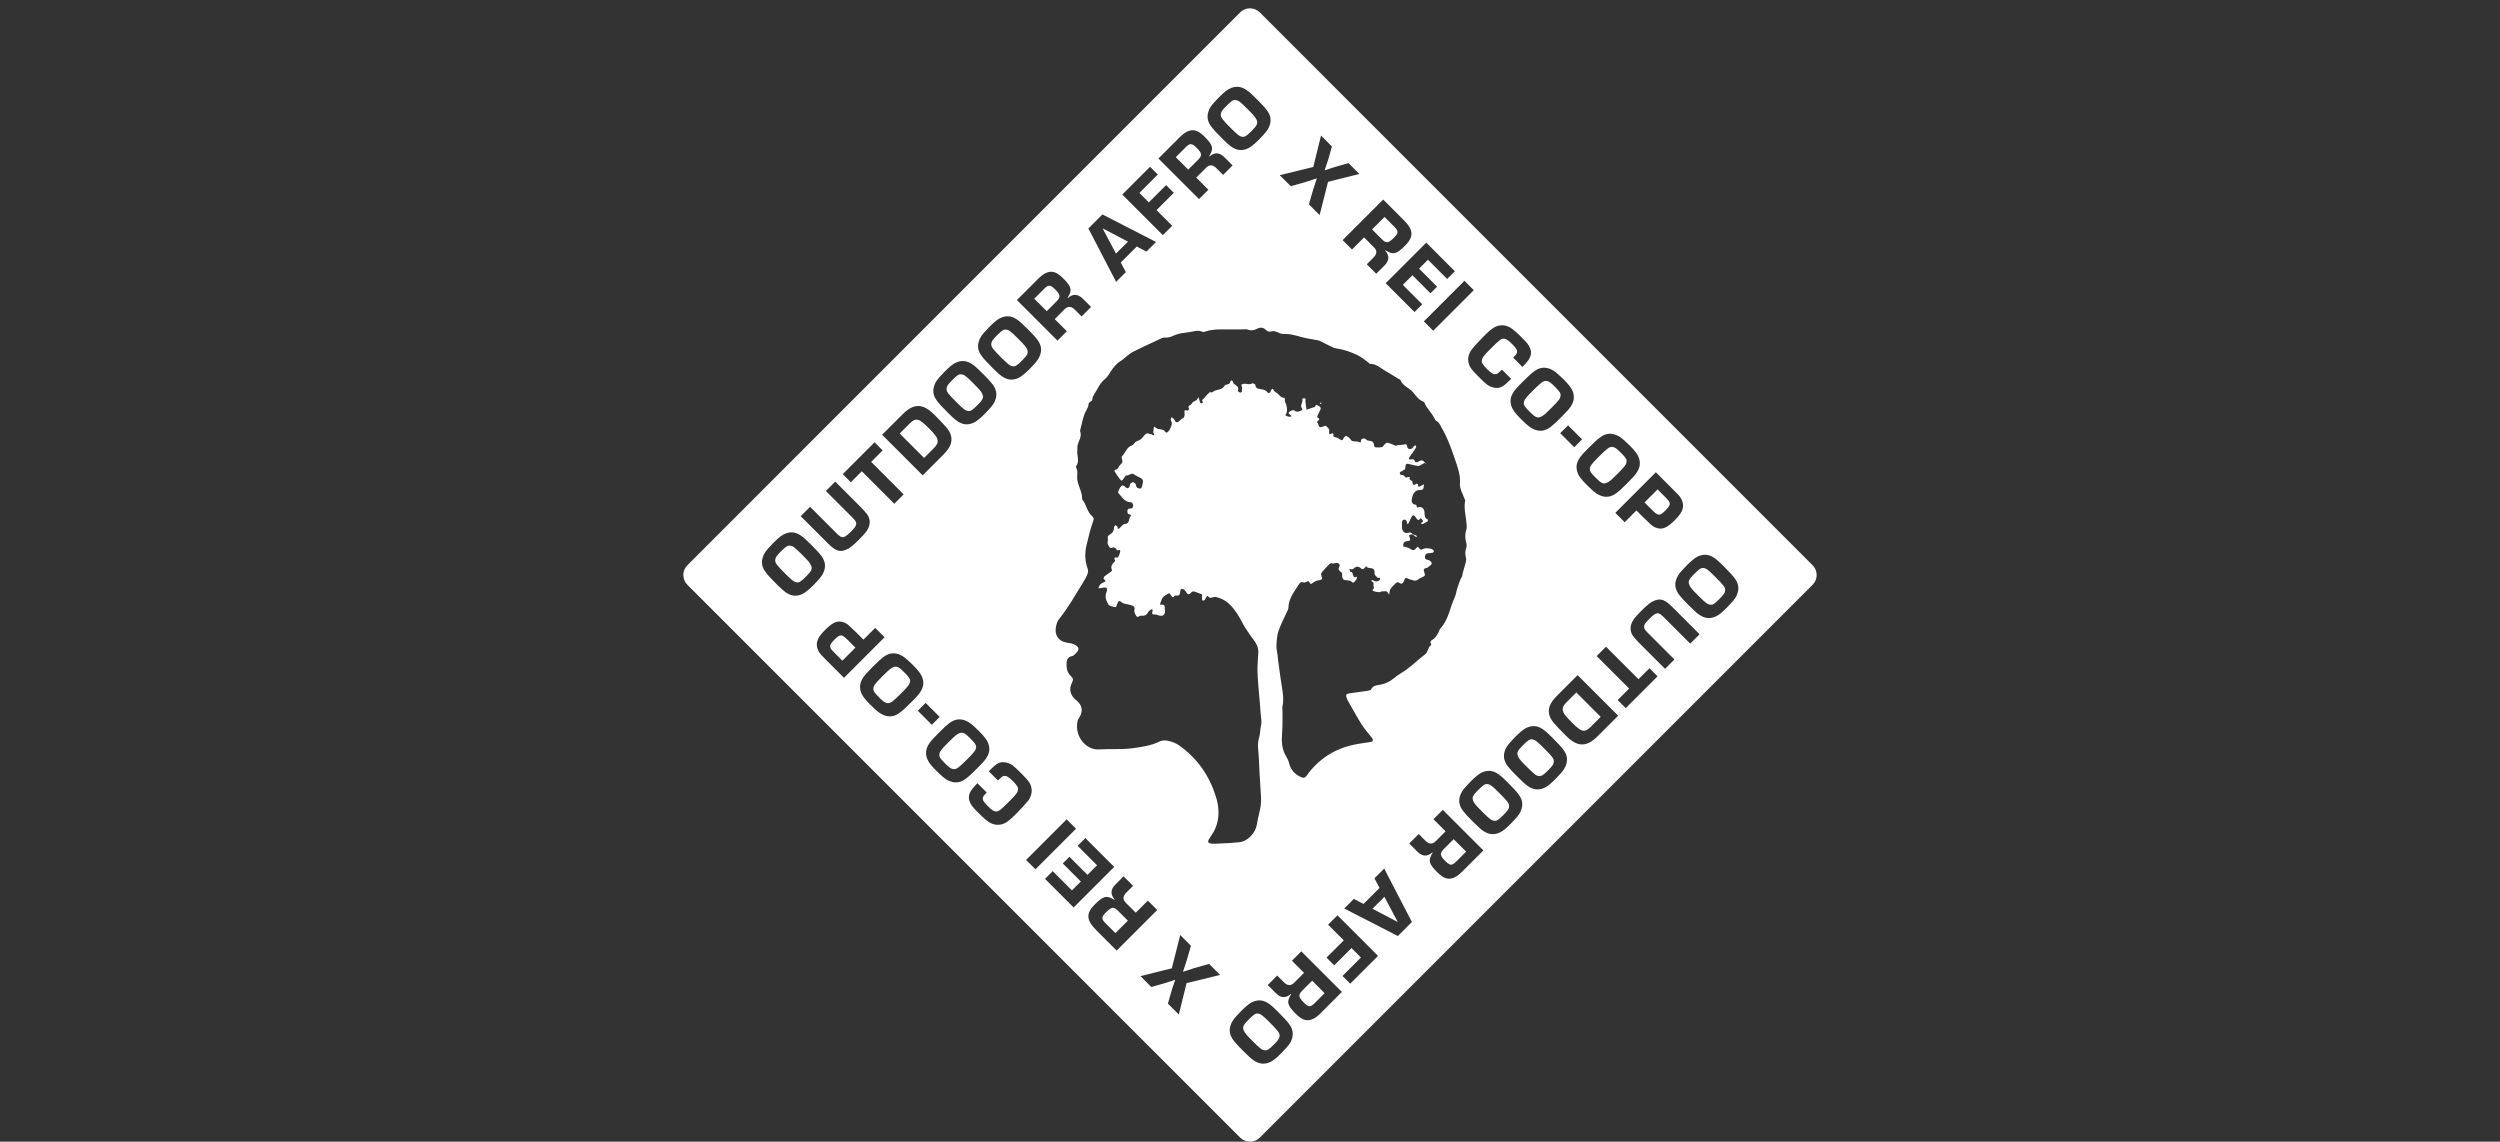 <?xml version="1.0" encoding="UTF-8" standalone="no"?>
<svg xmlns="http://www.w3.org/2000/svg" fill="none" height="137" viewBox="0 0 300 137" width="300">
  
  <rect x="0" y="0" width="300" height="137" fill="#333333" stroke="none"/>
  
  <path d="M132.737 109.462C132.152 110.047 132.139 110.264 132.678 110.804L133.848 111.974L135.344 110.478L134.174 109.308C133.648 108.782 133.385 108.814 132.737 109.462Z" fill="white"/>
  
  <path d="M100.151 76.743C99.653 77.242 99.544 77.464 99.671 77.763C99.743 77.922 99.789 77.981 100.102 78.298L101.085 79.282L102.649 77.718L101.715 76.784C101.013 76.081 100.818 76.077 100.151 76.739V76.743Z" fill="white"/>
  
  <path d="M96.271 66.588C95.301 65.618 95.147 65.509 94.766 65.477C94.494 65.455 94.267 65.609 93.687 66.194C93.175 66.706 93.043 66.91 93.03 67.187C93.007 67.558 93.152 67.762 94.294 68.905C95.074 69.685 95.323 69.861 95.659 69.889C95.931 69.911 96.171 69.743 96.797 69.113C97.404 68.506 97.504 68.243 97.314 67.821C97.173 67.522 97.014 67.332 96.271 66.588Z" fill="white"/>
  
  <path d="M116.218 49.329C116.49 49.352 116.73 49.184 117.355 48.554C117.963 47.946 118.063 47.683 117.872 47.262C117.732 46.962 117.573 46.772 116.83 46.029C115.859 45.058 115.705 44.95 115.325 44.918C115.053 44.895 114.826 45.049 114.246 45.634C113.733 46.146 113.602 46.35 113.588 46.627C113.566 46.999 113.711 47.203 114.853 48.341C115.633 49.12 115.882 49.297 116.218 49.324V49.329Z" fill="white"/>
  
  <path d="M112.07 53.767C112.455 53.382 112.573 53.101 112.5 52.765C112.428 52.43 112.192 52.122 111.444 51.373C110.741 50.671 110.429 50.431 110.12 50.372C109.821 50.308 109.554 50.431 109.173 50.811L107.962 52.022L110.891 54.95L112.074 53.767H112.07Z" fill="white"/>
  
  <path d="M121.585 43.961C121.857 43.984 122.097 43.816 122.723 43.186C123.33 42.578 123.43 42.316 123.24 41.894C123.099 41.595 122.941 41.404 122.197 40.661C121.227 39.691 121.073 39.582 120.692 39.55C120.42 39.527 120.193 39.681 119.613 40.266C119.101 40.779 118.969 40.983 118.956 41.259C118.933 41.631 119.078 41.835 120.221 42.977C121 43.757 121.25 43.934 121.585 43.961Z" fill="white"/>
  
  <path d="M107.146 80.089C106.847 80.23 106.657 80.388 105.913 81.132C104.943 82.102 104.834 82.256 104.803 82.637C104.78 82.909 104.934 83.136 105.519 83.716C106.031 84.228 106.235 84.36 106.512 84.373C106.883 84.396 107.087 84.251 108.23 83.108C109.01 82.329 109.186 82.079 109.214 81.744C109.236 81.472 109.069 81.231 108.438 80.606C107.831 79.998 107.568 79.899 107.146 80.089Z" fill="white"/>
  
  <path d="M115.066 88.009C114.767 88.15 114.577 88.308 113.833 89.052C112.863 90.022 112.754 90.176 112.722 90.557C112.7 90.829 112.854 91.056 113.439 91.636C113.951 92.148 114.155 92.28 114.431 92.293C114.803 92.316 115.007 92.171 116.15 91.029C116.929 90.249 117.106 89.999 117.133 89.664C117.156 89.392 116.988 89.152 116.358 88.526C115.751 87.918 115.488 87.819 115.066 88.009Z" fill="white"/>
  
  <path d="M126.622 34.735C126.037 34.151 125.819 34.137 125.28 34.676L124.11 35.846L125.606 37.342L126.776 36.172C127.302 35.647 127.27 35.384 126.622 34.735Z" fill="white"/>
  
  <path d="M184.925 50C185.224 49.859 185.414 49.701 186.158 48.957C187.128 47.987 187.237 47.833 187.269 47.452C187.291 47.18 187.137 46.953 186.552 46.373C186.04 45.861 185.836 45.729 185.559 45.716C185.188 45.693 184.984 45.838 183.841 46.98C183.062 47.76 182.885 48.01 182.858 48.345C182.835 48.617 183.003 48.857 183.633 49.483C184.263 50.109 184.503 50.19 184.925 50Z" fill="white"/>
  
  <path d="M150.92 121.626C150.648 121.603 150.408 121.771 149.782 122.401C149.175 123.008 149.075 123.271 149.266 123.693C149.406 123.992 149.565 124.182 150.308 124.926C151.278 125.896 151.433 126.005 151.813 126.037C152.085 126.059 152.312 125.905 152.892 125.32C153.405 124.808 153.536 124.604 153.55 124.328C153.572 123.956 153.427 123.752 152.285 122.609C151.505 121.83 151.256 121.653 150.92 121.626Z" fill="white"/>
  
  <path d="M158.545 48.291C158.505 48.309 158.446 48.313 158.423 48.341C158.4 48.372 158.409 48.431 158.409 48.477C158.464 48.458 158.514 48.44 158.563 48.422C158.554 48.368 158.55 48.331 158.545 48.291Z" fill="white"/>
  
  <path d="M199.839 61.266C200.338 60.767 200.447 60.545 200.32 60.246C200.247 60.087 200.202 60.028 199.889 59.711L198.906 58.727L197.342 60.291L198.275 61.225C198.978 61.928 199.173 61.932 199.839 61.27V61.266Z" fill="white"/>
  
  <path d="M167.254 28.547C167.839 27.962 167.852 27.745 167.313 27.205L166.143 26.035L164.647 27.532L165.817 28.701C166.343 29.227 166.606 29.195 167.254 28.547Z" fill="white"/>
  
  <path d="M149.125 16.42C149.397 16.442 149.637 16.275 150.263 15.645C150.87 15.037 150.97 14.774 150.78 14.352C150.639 14.053 150.481 13.863 149.737 13.119C148.767 12.149 148.613 12.04 148.232 12.009C147.96 11.986 147.733 12.14 147.153 12.725C146.641 13.237 146.509 13.441 146.496 13.718C146.473 14.089 146.618 14.293 147.761 15.436C148.54 16.216 148.79 16.393 149.125 16.42Z" fill="white"/>
  
  <path d="M132.315 27.405L133.916 30.433L135.353 28.996L132.315 27.405Z" fill="white"/>
  
  <path d="M143.603 17.748C143.019 17.163 142.801 17.15 142.262 17.689L141.092 18.859L142.588 20.355L143.758 19.185C144.283 18.659 144.252 18.396 143.603 17.748Z" fill="white"/>
  
  <path d="M192.845 57.92C193.144 57.779 193.334 57.621 194.078 56.877C195.048 55.907 195.157 55.753 195.188 55.372C195.211 55.1 195.057 54.873 194.472 54.293C193.96 53.781 193.756 53.649 193.479 53.636C193.107 53.613 192.903 53.758 191.761 54.901C190.981 55.68 190.805 55.93 190.777 56.265C190.755 56.537 190.922 56.778 191.553 57.403C192.183 58.029 192.423 58.11 192.845 57.92Z" fill="white"/>
  
  <path d="M183.828 88.716C183.556 88.694 183.315 88.862 182.69 89.492C182.082 90.099 181.983 90.362 182.173 90.784C182.314 91.083 182.472 91.273 183.216 92.017C184.186 92.987 184.34 93.096 184.721 93.128C184.993 93.15 185.219 92.996 185.8 92.411C186.312 91.899 186.443 91.695 186.457 91.418C186.48 91.047 186.335 90.843 185.192 89.705C184.413 88.925 184.163 88.748 183.828 88.721V88.716Z" fill="white"/>
  
  <path d="M173.424 103.31C174.009 103.895 174.226 103.908 174.766 103.369L175.935 102.199L174.439 100.703L173.27 101.873C172.744 102.399 172.775 102.662 173.424 103.31Z" fill="white"/>
  
  <path d="M187.976 84.278C187.59 84.663 187.473 84.945 187.545 85.28C187.618 85.615 187.853 85.924 188.601 86.672C189.304 87.374 189.617 87.615 189.925 87.674C190.224 87.737 190.492 87.615 190.873 87.234L192.083 86.023L189.154 83.095L187.971 84.278H187.976Z" fill="white"/>
  
  <path d="M204.386 68.157C204.114 68.134 203.874 68.302 203.249 68.932C202.641 69.54 202.541 69.802 202.732 70.224C202.872 70.523 203.031 70.714 203.774 71.457C204.745 72.427 204.899 72.536 205.279 72.568C205.551 72.591 205.778 72.436 206.358 71.852C206.871 71.339 207.002 71.135 207.016 70.859C207.038 70.487 206.893 70.283 205.751 69.141C204.971 68.361 204.722 68.184 204.386 68.157Z" fill="white"/>
  
  <path d="M167.73 110.641L166.13 107.612L164.693 109.049L167.73 110.641Z" fill="white"/>
  
  <path d="M217.51 67.826L151.174 1.486C150.521 0.838 149.474 0.838 148.821 1.486L82.49 67.826C81.837 68.474 81.837 69.526 82.49 70.179L148.821 136.514C149.47 137.162 150.53 137.162 151.179 136.514L217.51 70.179C218.163 69.53 218.163 68.479 217.51 67.826ZM200.642 58.609C201.059 59.026 201.319 59.291 201.422 59.402C201.866 59.892 202.052 60.468 201.934 60.994C201.825 61.456 201.567 61.828 200.95 62.449C200.216 63.183 199.672 63.478 199.155 63.428C198.77 63.392 198.398 63.224 198.099 62.939C198.049 62.902 197.895 62.748 197.301 62.186L196.371 61.257L194.962 62.667L193.837 61.542L198.706 56.673L200.642 58.609ZM192.894 52.076C193.361 51.99 193.914 52.122 194.39 52.434C194.631 52.589 195.07 52.969 195.515 53.414C196.199 54.098 196.476 54.465 196.639 54.873C196.893 55.522 196.816 56.129 196.362 56.773C196.186 57.036 195.882 57.371 195.211 58.042C194.109 59.144 193.729 59.421 193.157 59.57C192.659 59.688 192.119 59.57 191.589 59.226C191.335 59.058 190.909 58.695 190.465 58.246C189.698 57.48 189.39 57.041 189.259 56.56C189.091 55.952 189.209 55.445 189.626 54.851C189.807 54.597 190.043 54.334 190.569 53.808C191.838 52.539 192.314 52.181 192.899 52.076H192.894ZM188.91 53.667L187.223 51.981L188.166 51.038L189.853 52.724L188.91 53.667ZM186.471 44.51C186.711 44.664 187.151 45.045 187.595 45.489C188.279 46.173 188.556 46.541 188.719 46.949C188.973 47.597 188.896 48.205 188.443 48.848C188.266 49.111 187.962 49.447 187.291 50.118C186.19 51.219 185.809 51.496 185.238 51.645C184.743 51.763 184.199 51.645 183.669 51.301C183.415 51.133 182.989 50.771 182.545 50.322C181.779 49.556 181.47 49.116 181.339 48.635C181.171 48.028 181.289 47.52 181.706 46.926C181.887 46.672 182.123 46.409 182.649 45.883C183.918 44.614 184.394 44.256 184.979 44.152C185.446 44.065 185.999 44.197 186.475 44.51H186.471ZM180.237 39.033C180.981 39.047 181.443 39.332 182.604 40.493C183.284 41.173 183.479 41.427 183.624 41.821C183.805 42.311 183.733 42.751 183.383 43.245C183.252 43.435 183.134 43.567 182.699 44.034L181.584 42.918C181.928 42.56 181.987 42.474 182.037 42.306C182.11 42.043 181.969 41.803 181.461 41.291C180.981 40.81 180.704 40.633 180.441 40.633C180.129 40.643 179.943 40.779 178.909 41.817C178.07 42.656 177.916 42.855 177.835 43.154C177.749 43.462 177.903 43.743 178.419 44.265C178.968 44.813 179.281 44.981 179.571 44.877C179.748 44.818 179.825 44.755 180.133 44.446L180.228 44.351L181.339 45.462L181.185 45.616C180.405 46.396 180.051 46.586 179.489 46.55C179.177 46.527 178.787 46.391 178.497 46.187C178.306 46.056 177.889 45.67 177.395 45.172C176.466 44.242 176.262 43.925 176.189 43.281C176.139 42.85 176.298 42.325 176.611 41.926C176.887 41.577 177.499 40.901 178.179 40.225C179.086 39.319 179.594 39.029 180.237 39.042V39.033ZM176.855 34.822L171.987 39.691L170.862 38.566L175.731 33.697L176.855 34.822ZM174.584 32.55L173.659 33.475L171.352 31.167L170.287 32.233L172.454 34.4L171.656 35.198L169.489 33.031L168.337 34.182L170.672 36.517L169.743 37.446L166.284 33.987L171.153 29.118L174.584 32.55ZM168.405 26.371C168.909 26.874 169.185 27.255 169.294 27.595C169.511 28.239 169.307 28.778 168.587 29.499C167.571 30.515 167.172 30.61 166.257 30.034L166.22 30.07C166.76 30.682 166.723 31.29 166.121 31.879L165.15 32.849L164.013 31.712L164.77 30.954C165.273 30.478 165.286 30.057 164.829 29.626L163.691 28.488L162.24 29.939L161.116 28.814L165.985 23.945L168.41 26.371H168.405ZM157.593 20.038L158.523 16.27L159.833 17.58L159.361 19.231C159.302 19.435 159.253 19.571 159.062 20.124L158.958 20.414L158.981 20.436L159.271 20.337C159.797 20.16 159.933 20.11 160.159 20.047L161.823 19.575L163.124 20.876L159.366 21.815L158.355 25.809L157.067 24.521L157.589 22.73C157.648 22.513 157.698 22.359 157.911 21.742L158.019 21.416L158.006 21.402L157.679 21.511C157.063 21.724 156.877 21.774 156.682 21.837L154.891 22.345L153.568 21.021L157.589 20.038H157.593ZM153.341 39.854C153.645 40.099 153.967 40.08 154.293 40.08C155.195 40.08 156.011 40.457 156.877 40.611C157.244 40.674 157.611 40.738 157.974 40.806C158.106 40.828 158.242 40.847 158.359 40.901C158.885 41.15 159.402 41.418 159.923 41.676C160.019 41.722 160.118 41.767 160.218 41.781C161.143 41.907 162.027 42.202 162.861 42.596C163.333 42.819 163.745 43.177 164.18 43.476C164.266 43.535 164.348 43.671 164.43 43.666C165.196 43.653 165.69 44.201 166.288 44.537C166.801 44.827 167.299 45.144 167.802 45.448C167.893 45.503 168.034 45.539 168.065 45.62C168.346 46.35 169.14 46.541 169.589 47.098C169.933 47.52 170.255 48.001 170.813 48.2C170.858 48.218 170.912 48.264 170.926 48.309C171.198 49.011 171.792 49.506 172.118 50.172C172.173 50.285 172.236 50.435 172.336 50.489C172.748 50.716 172.88 51.129 173.088 51.496C173.832 52.806 174.299 54.239 174.779 55.649C175.029 56.379 175.251 57.176 175.192 58.011C175.151 58.6 175.464 59.13 175.668 59.675C175.722 59.824 175.845 59.983 175.817 60.114C175.654 60.944 175.863 61.742 175.953 62.549C175.99 62.893 176.062 63.279 175.953 63.592C175.772 64.135 175.813 64.639 175.958 65.169C176.008 65.346 176.012 65.564 175.953 65.727C175.795 66.153 175.813 66.543 175.922 66.983C175.99 67.264 175.845 67.599 175.772 67.907C175.699 68.216 175.591 68.515 175.509 68.819C175.482 68.923 175.509 69.05 175.459 69.136C175.174 69.594 175.051 70.106 174.874 70.605C174.752 70.945 174.725 71.33 174.593 71.611C173.99 72.872 173.85 74.35 172.843 75.424C172.721 75.551 172.698 75.769 172.603 75.927C172.454 76.172 172.309 76.435 172.1 76.625C171.878 76.829 171.456 76.893 171.751 77.337C171.765 77.355 171.76 77.405 171.746 77.414C171.32 77.655 171.393 78.226 171.035 78.498C170.028 79.255 169.171 80.184 168.056 80.819C167.521 81.123 167.082 81.635 166.488 81.884C166.266 81.98 166.039 82.075 165.808 82.129C165.332 82.243 164.783 82.174 164.516 82.755C164.47 82.85 164.23 82.877 164.076 82.9C163.373 83.004 162.666 83.095 161.959 83.199C161.542 83.258 161.46 83.38 161.601 83.77C161.664 83.947 161.759 84.11 161.85 84.274C162.371 85.18 162.87 86.101 163.428 86.98C163.772 87.52 164.207 88.005 164.606 88.508C164.842 88.803 164.788 88.984 164.421 89.047C163.763 89.156 163.092 89.229 162.439 89.369C160.082 89.877 158.192 91.128 156.786 93.087C156.578 93.377 156.378 93.363 156.125 93.254C155.354 92.928 154.873 92.339 154.678 91.541C154.606 91.246 154.488 91.006 154.329 90.752C153.799 89.891 153.776 88.93 153.853 87.946C153.921 87.066 153.894 86.182 153.903 85.298C153.903 85.139 153.844 84.972 153.881 84.822C154.094 83.933 153.935 83.059 153.79 82.184C153.74 81.866 153.69 81.549 153.645 81.236C153.55 80.552 153.454 79.862 153.364 79.178C153.341 79.019 153.341 78.856 153.318 78.697C153.269 78.285 153.155 77.868 153.173 77.455C153.201 76.87 153.237 76.263 153.423 75.719C153.695 74.916 154.103 74.159 154.452 73.384C154.515 73.239 154.606 73.089 154.61 72.94C154.624 71.815 155.318 70.999 155.871 70.12C155.984 69.943 156.115 69.775 156.397 69.889C156.51 69.934 156.705 69.87 156.818 69.793C156.995 69.675 157.067 69.775 157.131 69.889C157.226 70.061 157.303 70.138 157.489 69.979C157.63 69.861 157.797 69.762 157.97 69.698C158.187 69.617 158.477 69.639 158.622 69.499C158.709 69.417 158.55 69.104 158.536 68.896C158.532 68.81 158.595 68.701 158.659 68.628C158.935 68.315 159.216 68.007 159.506 67.713C159.57 67.644 159.71 67.554 159.76 67.581C159.978 67.69 160.164 67.567 160.363 67.549C160.608 67.527 160.844 67.731 160.735 67.939C160.535 68.338 160.676 68.506 160.998 68.696C161.079 68.746 161.052 68.991 161.061 69.15C161.075 69.39 161.17 69.589 161.419 69.617C161.741 69.648 162.068 69.63 162.308 69.911C162.326 69.934 162.494 69.87 162.553 69.811C162.662 69.694 162.752 69.558 162.825 69.417C162.852 69.363 162.811 69.276 162.802 69.204C162.181 69.517 162.507 68.538 162.036 68.624C162.018 68.624 161.963 68.406 161.927 68.293C162.013 68.302 162.099 68.315 162.186 68.311C162.258 68.311 162.362 68.311 162.399 68.27C162.721 67.916 163.033 67.925 163.373 68.252C163.423 68.302 163.577 68.302 163.641 68.261C163.759 68.175 163.849 68.048 163.949 67.935C164.135 68.302 164.561 68.08 164.801 68.275C164.906 68.356 164.969 68.569 164.951 68.71C164.906 69.014 165.128 69.118 165.273 69.299C165.368 69.422 165.753 69.2 165.581 69.549C165.468 69.78 165.11 69.83 164.919 69.707C164.856 69.666 164.783 69.621 164.711 69.608C164.67 69.598 164.611 69.639 164.57 69.671C164.561 69.675 164.588 69.766 164.615 69.775C164.992 69.902 164.72 70.26 164.86 70.473C164.965 70.632 164.534 70.782 164.801 70.918C165.023 71.031 165.305 71.031 165.563 71.063C165.631 71.072 165.703 70.981 165.781 70.968C165.912 70.949 166.048 70.968 166.179 70.949C166.497 70.909 166.56 71.176 166.701 71.357C166.746 71.126 166.737 70.859 166.855 70.677C167.036 70.396 167.304 70.17 167.549 69.938C167.607 69.884 167.775 69.843 167.825 69.884C168.283 70.265 168.423 69.861 168.532 69.567C168.632 69.29 168.718 69.322 168.931 69.431C169.135 69.535 169.371 69.562 169.589 69.644C169.783 69.716 170.046 69.666 170.205 69.521C170.3 69.435 170.423 69.367 170.541 69.317C171.026 69.104 171.062 69.095 170.908 68.651C170.79 68.32 170.867 68.211 171.184 68.161C171.293 68.143 171.388 68.034 171.488 67.966C171.66 67.844 171.901 67.726 171.765 67.472C171.692 67.336 171.502 67.218 171.347 67.187C171.125 67.146 170.994 67.087 170.994 66.847C170.994 66.602 171.094 66.43 171.352 66.393C171.538 66.366 171.728 66.366 171.91 66.325C171.973 66.312 172.055 66.216 172.064 66.153C172.068 66.094 172 66.008 171.941 65.963C171.719 65.786 171.053 65.709 170.717 65.904C170.323 66.13 170.305 65.591 170.119 65.645C169.897 65.713 169.811 66.112 169.466 65.99C169.294 65.926 169.14 65.799 168.967 65.731C168.782 65.659 168.582 65.618 168.387 65.568C168.387 65.573 168.387 65.577 168.387 65.582L168.369 65.564C168.369 65.564 168.383 65.564 168.387 65.564C168.355 65.187 168.487 64.947 168.904 64.933C169.199 64.924 169.294 64.77 169.162 64.507C168.94 64.072 169.307 64.176 169.502 64.122C169.634 64.222 169.765 64.33 169.901 64.421C169.929 64.439 169.997 64.398 170.042 64.389C170.01 64.344 169.987 64.276 169.942 64.258C169.806 64.199 169.661 64.154 169.516 64.104C169.357 63.818 169.076 63.922 168.872 63.95C168.464 63.999 168.346 63.736 168.256 63.46C168.201 63.292 168.265 63.088 168.242 62.907C168.21 62.671 168.242 62.422 168.469 62.367C168.714 62.309 168.831 62.522 168.854 62.762C168.854 62.812 168.881 62.861 168.899 62.907C168.945 62.866 169.008 62.834 169.035 62.78C169.162 62.517 169.267 62.245 169.407 61.991C169.493 61.837 169.647 61.769 169.788 61.95C169.888 62.073 169.96 62.222 170.069 62.331C170.119 62.381 170.273 62.404 170.305 62.372C170.391 62.281 170.454 62.091 170.581 62.268C170.64 62.349 170.935 62.54 170.604 62.694C170.568 62.712 170.55 62.775 170.522 62.821C170.581 62.848 170.658 62.916 170.699 62.898C170.908 62.798 171.116 62.689 171.307 62.562C171.352 62.535 171.352 62.345 171.334 62.336C170.803 62.127 171.021 61.61 170.899 61.243C170.808 60.976 170.541 60.776 170.232 60.871C170.11 60.908 170.042 60.939 170.01 60.785C169.997 60.708 169.96 60.577 169.929 60.577C169.271 60.518 169.385 59.987 169.466 59.652C169.575 59.226 169.833 58.777 170.4 58.8C170.722 58.813 170.835 58.691 170.844 58.396C170.844 58.31 170.867 58.219 170.881 58.133C170.785 58.169 170.686 58.192 170.599 58.242C170.405 58.355 170.169 58.627 170.155 58.11C170.155 58.083 170.024 58.024 169.997 58.042C169.715 58.215 169.511 58.305 169.498 57.816C169.493 57.621 168.967 57.639 169.19 57.263C169.126 57.254 169.058 57.226 168.999 57.24C168.822 57.29 168.668 57.389 168.532 57.131C168.423 56.918 167.934 57.108 167.979 56.755C168.002 56.601 168.355 56.505 168.537 56.351C168.609 56.288 168.646 56.147 168.65 56.043C168.655 55.694 168.782 55.599 169.09 55.685C169.439 55.78 169.797 55.853 170.155 55.921C170.237 55.934 170.341 55.884 170.418 55.844C170.604 55.748 170.785 55.635 170.967 55.531L171.026 55.649C171.053 55.626 171.075 55.599 171.103 55.576C171.062 55.558 171.017 55.54 170.976 55.522C170.79 55.213 170.545 55.177 170.25 55.368C170.078 55.481 169.856 55.553 169.77 55.331C169.657 55.046 169.516 55.1 169.289 55.141C169.09 55.177 169.008 55.037 169.149 54.837C169.416 54.47 169.679 54.098 169.929 53.717C169.965 53.658 169.915 53.541 169.901 53.45C169.829 53.468 169.738 53.468 169.693 53.509C169.598 53.599 169.543 53.74 169.439 53.813C169.23 53.958 168.904 53.871 168.868 53.622C168.813 53.246 168.741 53.282 168.396 53.359C168.124 53.418 167.802 53.359 167.508 53.486C167.449 53.513 167.34 53.423 167.254 53.391C166.995 53.296 166.742 53.164 166.474 53.123C166.37 53.105 166.225 53.269 166.111 53.368C166.016 53.454 165.957 53.627 165.858 53.649C165.613 53.699 165.354 53.704 165.11 53.69C165.028 53.686 164.887 53.554 164.887 53.482C164.887 52.965 164.561 52.906 164.158 52.87C164.017 52.856 163.899 52.67 163.75 52.629C163.645 52.598 163.478 52.638 163.391 52.706C163.269 52.797 163.382 53.21 163.124 53.06C162.775 52.861 162.285 53.142 162.036 52.688C161.977 52.579 161.855 52.498 161.75 52.421C161.537 52.253 161.383 52.303 161.252 52.543C161.061 52.901 161.057 52.888 160.703 52.661C160.549 52.561 160.372 52.489 160.195 52.448C159.969 52.398 159.942 52.303 160.032 52.112C160.037 52.099 159.887 51.972 159.869 51.986C159.502 52.235 159.457 52.035 159.502 51.727C159.547 51.432 159.316 51.306 159.153 51.142C159.117 51.106 159.035 51.083 158.99 51.102C158.341 51.36 158.346 51.36 158.119 50.748C158.106 50.712 158.056 50.694 158.015 50.671C158.015 50.671 158.015 50.675 158.015 50.68L158.001 50.662C158.001 50.662 158.015 50.666 158.019 50.671C158.065 50.485 158.622 50.344 158.074 50.09C158.056 50.081 158.092 49.905 158.128 49.819C158.223 49.601 158.332 49.383 158.441 49.175C158.559 48.944 158.423 48.789 158.251 48.721C158.133 48.672 157.915 48.418 157.82 48.776C157.815 48.798 157.788 48.821 157.766 48.83C157.439 48.944 157.108 49.057 156.782 49.166C156.737 48.835 156.687 48.504 156.65 48.173C156.641 48.073 156.687 47.964 156.659 47.869C156.646 47.824 156.528 47.783 156.455 47.783C156.392 47.783 156.27 47.869 156.27 47.874C156.433 48.268 155.898 48.662 156.27 49.057C156.292 49.08 156.256 49.22 156.22 49.234C155.957 49.324 155.676 49.515 155.417 49.315C155.191 49.139 155.055 49.22 154.851 49.338C154.574 49.501 154.556 49.619 154.828 49.782C154.896 49.823 154.946 49.886 155.005 49.936C154.914 49.968 154.823 50.027 154.737 50.018C154.61 50.004 154.483 49.955 154.361 49.9C154.257 49.855 154.193 49.787 154.329 49.682C154.379 49.646 154.379 49.547 154.402 49.474C154.502 49.139 154.406 48.603 154.207 48.209C154.166 48.132 154.189 48.023 154.18 47.928C154.175 47.86 154.157 47.738 154.157 47.738C153.649 47.788 153.495 47.271 153.123 47.098C153.001 47.039 152.883 46.917 152.829 46.795C152.725 46.572 152.634 46.677 152.548 46.781C152.498 46.84 152.502 46.935 152.462 47.003C152.371 47.157 152.244 47.262 152.099 47.076C151.899 46.822 151.646 46.754 151.333 46.704C151.052 46.663 150.671 46.654 150.644 46.187C150.639 46.11 150.326 45.956 150.267 45.997C149.959 46.205 149.66 46.038 149.361 46.051C149.157 46.06 148.826 46.065 149.039 46.468C149.089 46.563 149.003 46.727 149.03 46.844C149.075 47.03 148.985 47.117 148.835 47.103C148.726 47.089 148.527 46.949 148.536 46.926C148.731 46.437 148.363 46.273 148.064 46.056C147.992 46.001 147.992 45.856 147.937 45.77C147.838 45.625 147.688 45.62 147.647 45.788C147.597 46.01 147.498 46.096 147.275 46.124C147.153 46.137 146.981 46.205 146.931 46.3C146.627 46.89 145.884 46.654 145.494 47.076C145.444 47.13 145.222 47.017 145.158 47.076C144.932 47.271 144.71 47.488 144.537 47.738C144.447 47.869 144.084 47.951 144.356 48.236C144.365 48.245 144.283 48.381 144.229 48.39C144.166 48.404 144.043 48.372 144.021 48.327C143.962 48.209 143.948 48.073 143.912 47.946C143.885 47.846 143.844 47.751 143.812 47.656C143.762 47.742 143.717 47.833 143.662 47.919C143.513 48.159 143.159 48.1 143.01 48.44C142.923 48.64 142.416 48.644 142.701 49.084C142.71 49.102 142.543 49.297 142.497 49.279C141.994 49.098 142.153 49.415 142.157 49.678C142.157 49.85 142.071 50.163 141.99 50.177C141.654 50.222 141.582 50.607 141.282 50.662C141.214 50.675 141.106 50.653 141.069 50.603C140.983 50.503 140.947 50.362 140.861 50.263C140.788 50.177 140.67 50.131 140.571 50.068C140.543 50.195 140.453 50.358 140.503 50.435C140.702 50.761 140.616 51.047 140.462 51.346C140.417 51.437 140.389 51.546 140.321 51.618C140.154 51.795 140.018 52.131 139.727 51.695C139.637 51.559 139.351 51.55 139.147 51.491C139.07 51.469 138.979 51.491 138.911 51.455C138.762 51.378 138.621 51.274 138.476 51.183C138.445 51.414 138.417 51.641 138.39 51.872C138.39 51.895 138.404 51.927 138.417 51.949C138.703 52.52 138.254 52.112 138.177 52.112C137.928 52.112 137.674 51.863 137.425 52.122C137.216 52.339 137.057 52.62 136.813 52.77C136.568 52.915 136.255 52.938 136.092 53.232C136.037 53.328 135.933 53.418 135.829 53.454C135.176 53.667 135.058 54.361 134.623 54.769C134.591 54.796 134.596 54.878 134.605 54.928C134.659 55.213 134.831 55.472 134.464 55.739C134.233 55.907 134.229 56.342 133.816 56.37C133.78 56.37 133.712 56.501 133.73 56.528C133.943 56.859 134.147 57.199 134.392 57.503C134.596 57.752 134.655 57.716 134.836 57.417C134.922 57.272 135.081 57.036 135.176 57.05C135.498 57.095 135.752 56.678 136.092 56.936C136.196 57.018 136.318 57.077 136.441 57.136C137.239 57.521 137.243 57.521 137.053 58.351C137.03 58.459 136.921 58.618 136.844 58.627C136.704 58.636 136.531 58.582 136.427 58.491C136.341 58.419 136.341 58.246 136.287 58.124C136.146 57.816 135.82 57.788 135.625 58.083C135.57 58.165 135.593 58.296 135.548 58.387C135.448 58.577 135.303 58.677 135.103 58.491C134.945 58.346 134.745 58.147 134.55 58.337C134.374 58.514 134.274 58.781 134.174 59.026C134.151 59.085 134.242 59.208 134.301 59.28C134.469 59.484 134.655 59.67 134.818 59.874C134.954 60.046 135.344 60.268 135.566 60.259C135.788 60.25 135.929 60.345 135.969 60.563C136.01 60.803 135.942 61.003 135.67 61.021C135.466 61.035 135.303 61.03 135.289 61.302C135.276 61.556 135.312 61.724 135.616 61.737C135.657 61.737 135.697 61.846 135.738 61.9C135.353 62.114 135.675 62.848 134.972 62.875C134.745 62.884 134.541 63.229 134.315 63.406C134.165 63.523 134.106 63.483 134.115 63.274C134.115 63.188 133.957 63.097 133.87 63.007C133.802 63.102 133.675 63.202 133.675 63.297C133.68 63.587 133.603 63.823 133.376 64.008C133.218 64.14 132.932 64.276 132.927 64.412C132.923 64.612 132.977 64.797 132.914 65.024C132.869 65.192 132.986 65.427 133.091 65.604C133.199 65.795 133.381 65.786 133.585 65.686C133.653 65.654 133.802 65.749 133.893 65.817C133.975 65.876 134.02 66.04 134.088 66.044C134.219 66.053 134.446 65.863 134.428 66.148C134.414 66.393 134.269 66.638 134.174 66.874C134.165 66.896 134.074 66.896 134.02 66.896C133.798 66.883 133.63 66.906 133.789 67.191C133.811 67.232 133.825 67.323 133.798 67.345C133.499 67.649 133.204 67.944 133.449 68.433C133.467 68.465 133.326 68.597 133.245 68.66C133.009 68.832 132.755 68.982 132.533 69.168C132.461 69.231 132.411 69.458 132.433 69.476C132.805 69.703 132.624 69.802 132.356 69.92C132.234 69.97 132.107 70.043 132.03 70.142C131.926 70.269 131.871 70.437 131.794 70.587C131.944 70.573 132.098 70.578 132.243 70.546C132.805 70.415 132.968 70.55 132.764 71.094C132.556 71.643 132.76 72.119 133 72.532C133.127 72.745 133.562 72.795 133.87 72.867C133.911 72.876 134.038 72.577 134.097 72.414C134.179 72.187 134.265 71.988 134.528 72.228C134.854 72.523 135.285 72.473 135.661 72.6C135.965 72.704 136.25 72.763 136.123 73.225C136.074 73.416 136.214 73.697 136.337 73.896C136.527 74.204 136.758 73.837 136.989 73.878C137.366 73.946 137.633 73.76 137.81 73.411C137.864 73.302 138.005 73.23 138.114 73.148C138.154 73.117 138.213 73.112 138.263 73.098C138.281 73.171 138.336 73.252 138.313 73.311C138.213 73.593 138.218 73.769 138.603 73.738C138.753 73.724 138.907 73.815 139.061 73.855C139.569 73.987 139.814 73.792 139.809 73.261C139.809 73.239 139.777 73.216 139.777 73.189C139.759 72.994 139.805 72.745 139.7 72.622C139.619 72.527 139.378 72.568 139.193 72.563C139.193 72.572 139.188 72.577 139.183 72.586L139.161 72.563C139.161 72.563 139.179 72.563 139.188 72.563C139.292 72.273 139.351 71.947 139.528 71.711C139.705 71.48 140.013 71.339 140.276 71.181C140.299 71.167 140.417 71.294 140.475 71.367C140.611 71.525 140.684 71.888 140.961 71.484C140.979 71.453 141.065 71.453 141.115 71.462C141.536 71.543 141.6 71.303 141.631 70.959C141.663 70.646 141.894 70.578 142.13 70.782C142.23 70.868 142.302 70.986 142.37 71.099C142.52 71.353 142.733 71.362 142.883 71.162C143.028 70.972 143.186 70.94 143.368 70.999C143.671 71.094 143.966 71.212 144.261 71.344C144.288 71.353 144.229 71.525 144.234 71.616C144.238 71.766 144.229 72.028 144.293 72.051C144.501 72.124 144.628 71.969 144.691 71.766C144.714 71.693 144.769 71.625 144.823 71.57C144.85 71.539 144.941 71.512 144.945 71.516C145.204 71.974 145.575 71.566 145.884 71.634C146.641 71.806 147.28 72.16 147.833 72.813C148.264 73.32 148.635 73.865 148.944 74.472C149.365 75.302 149.905 76.077 150.467 76.82C150.807 77.274 151.02 77.732 150.997 78.289C150.966 79.042 150.879 79.79 150.898 80.538C150.92 81.495 151.025 82.451 151.097 83.412C151.151 84.133 151.242 84.849 151.274 85.57C151.292 86.046 151.442 86.509 151.333 86.994C151.219 87.488 151.233 88.014 151.093 88.494C150.943 88.993 150.934 89.465 150.984 89.977C151.074 90.856 151.088 91.745 151.138 92.629C151.197 93.649 151.256 94.669 151.324 95.689C151.369 96.342 151.256 96.972 151.097 97.602C150.988 98.042 150.893 98.486 150.825 98.931C150.666 99.96 149.733 100.962 148.713 101.07C147.724 101.175 146.731 101.197 145.739 101.252C145.58 101.261 145.412 101.252 145.258 101.211C144.95 101.138 144.905 100.989 145.077 100.703C145.326 100.291 145.625 99.901 145.816 99.466C146.369 98.201 146.31 96.877 145.911 95.603C145.14 93.123 143.73 91.065 141.609 89.532C141.31 89.315 140.965 89.115 140.616 89.016C140.117 88.871 139.641 88.735 139.075 89.011C138.114 89.483 137.048 89.623 135.983 89.777C134.609 89.977 133.236 89.836 131.871 89.931C130.411 90.031 128.893 88.454 129.31 86.504C129.342 86.355 129.455 86.219 129.537 86.078C129.994 85.294 129.863 84.586 129.151 84.029C128.439 83.471 128.226 82.719 128.639 81.925C128.825 81.567 128.775 81.381 128.498 81.123C128.131 80.783 127.986 80.325 127.986 79.808C127.986 79.282 128.031 78.838 128.68 78.725C128.82 78.702 128.938 78.543 129.061 78.434C129.568 77.976 129.546 77.659 128.929 77.346C128.675 77.215 128.371 77.165 128.081 77.124C126.848 76.938 126.445 76 126.798 74.857C126.862 74.658 126.957 74.449 127.089 74.286C128.208 72.908 129.056 71.348 129.999 69.848C130.212 69.512 130.402 69.15 130.538 68.778C130.602 68.601 130.561 68.352 130.493 68.161C130.135 67.132 130.176 66.108 130.47 65.074C130.57 64.716 130.638 64.349 130.738 63.986C130.874 63.501 131.005 63.011 131.178 62.54C131.264 62.309 131.277 62.127 131.078 61.964C130.43 61.42 130.371 60.527 129.854 59.906C129.895 59.026 129.328 58.292 129.265 57.435C129.233 56.991 129.382 56.528 129.129 56.107C129.106 56.066 129.106 55.984 129.129 55.948C129.577 55.363 129.219 54.719 129.278 54.103C129.292 53.967 129.278 53.831 129.278 53.699C129.278 53.024 129.926 52.453 129.6 51.718C129.772 51.047 129.908 50.367 130.13 49.71C130.271 49.288 130.625 48.962 130.629 48.458C130.629 48.291 131.051 48.141 131.069 47.96C131.128 47.411 131.504 47.044 131.731 46.6C131.944 46.173 132.207 45.802 132.597 45.48C132.977 45.172 133.199 44.673 133.503 44.265C133.784 43.889 134.097 43.549 134.51 43.299C134.804 43.122 135.049 42.859 135.326 42.646C135.511 42.501 135.702 42.352 135.915 42.243C136.427 41.98 136.949 41.735 137.47 41.486C138.123 41.178 138.771 40.869 139.428 40.57C139.546 40.516 139.691 40.498 139.823 40.507C140.267 40.543 140.63 40.366 141.033 40.194C141.536 39.981 142.121 39.94 142.674 39.863C143.218 39.786 143.758 39.55 144.32 39.827C144.415 39.876 144.583 39.808 144.71 39.768C145.408 39.532 146.133 39.514 146.858 39.527C147.643 39.541 148.422 39.527 149.207 39.523C149.37 39.523 149.547 39.482 149.687 39.536C150.122 39.709 150.494 39.645 150.907 39.428C151.219 39.264 151.591 39.282 151.881 39.564C152.085 39.763 152.271 39.872 152.593 39.763C152.793 39.695 153.119 39.754 153.282 39.886L153.341 39.854ZM145.29 12.806C145.444 12.566 145.825 12.127 146.269 11.682C146.954 10.998 147.321 10.717 147.729 10.558C148.377 10.304 148.985 10.381 149.628 10.834C149.891 11.007 150.227 11.315 150.898 11.986C151.999 13.088 152.276 13.468 152.425 14.035C152.543 14.529 152.425 15.073 152.081 15.604C151.913 15.858 151.55 16.284 151.102 16.728C150.335 17.494 149.896 17.802 149.415 17.934C148.808 18.102 148.3 17.984 147.706 17.567C147.452 17.385 147.189 17.15 146.663 16.624C145.394 15.354 145.036 14.878 144.932 14.293C144.846 13.827 144.977 13.274 145.29 12.797V12.806ZM141.427 16.597C141.931 16.093 142.311 15.817 142.656 15.708C143.3 15.49 143.839 15.694 144.56 16.415C145.575 17.431 145.671 17.83 145.095 18.745L145.131 18.782C145.743 18.242 146.351 18.279 146.94 18.881L147.91 19.852L146.772 20.99L146.015 20.233C145.539 19.729 145.118 19.716 144.687 20.174L143.549 21.311L145.004 22.767L143.88 23.891L139.011 19.022L141.437 16.597H141.427ZM138.009 20.015L138.939 20.94L136.726 23.152L137.86 24.285L139.931 22.214L140.856 23.139L138.785 25.21L140.666 27.092L139.542 28.216L134.673 23.347L138.009 20.01V20.015ZM132.293 25.732L138.726 29.037L137.574 30.188L136.414 29.581L134.491 31.503L135.103 32.654L133.934 33.824L130.606 27.414L132.293 25.727V25.732ZM124.446 33.579C124.949 33.076 125.33 32.8 125.674 32.691C126.318 32.473 126.857 32.677 127.578 33.398C128.594 34.413 128.689 34.812 128.113 35.728L128.149 35.764C128.761 35.225 129.369 35.261 129.958 35.864L130.928 36.834L129.79 37.972L129.033 37.215C128.557 36.712 128.136 36.698 127.705 37.156L126.567 38.294L128.022 39.749L126.898 40.874L122.029 36.005L124.455 33.579H124.446ZM117.75 40.348C117.904 40.108 118.285 39.668 118.729 39.224C119.414 38.539 119.781 38.258 120.189 38.099C120.837 37.845 121.445 37.922 122.088 38.376C122.351 38.553 122.687 38.856 123.358 39.527C124.459 40.629 124.736 41.01 124.885 41.581C125.003 42.075 124.885 42.619 124.541 43.15C124.373 43.404 124.01 43.83 123.562 44.274C122.795 45.04 122.356 45.348 121.875 45.48C121.268 45.648 120.76 45.53 120.166 45.113C119.912 44.931 119.649 44.696 119.123 44.17C117.854 42.9 117.496 42.424 117.392 41.839C117.306 41.373 117.437 40.819 117.75 40.343V40.348ZM112.382 45.716C112.537 45.475 112.917 45.036 113.362 44.591C114.046 43.907 114.413 43.626 114.821 43.467C115.47 43.213 116.077 43.29 116.721 43.743C116.984 43.92 117.319 44.224 117.99 44.895C119.092 45.997 119.368 46.377 119.518 46.949C119.636 47.447 119.518 47.987 119.173 48.517C119.006 48.771 118.643 49.197 118.194 49.642C117.428 50.408 116.988 50.716 116.508 50.848C115.9 51.015 115.393 50.898 114.799 50.48C114.545 50.299 114.282 50.063 113.756 49.537C112.487 48.268 112.129 47.792 112.024 47.207C111.938 46.74 112.07 46.187 112.382 45.711V45.716ZM108.33 49.696C109.644 48.381 110.755 48.395 112.11 49.755C113.502 51.151 113.878 51.596 114.06 52.085C114.359 52.924 114.105 53.663 113.176 54.588L110.723 57.041L105.854 52.171L108.33 49.696ZM104.948 53.078L105.918 54.048L104.54 55.426L108.438 59.325L107.314 60.45L103.415 56.551L102.101 57.866L101.131 56.895L104.948 53.078ZM97.209 60.817L100.442 64.049C101.054 64.661 101.289 64.616 102.133 63.773C102.921 62.984 102.944 62.757 102.287 62.1L99.104 58.917L100.229 57.793L103.384 60.948C103.515 61.08 103.873 61.483 104.005 61.656C104.349 62.073 104.449 62.612 104.295 63.115C104.15 63.596 103.891 63.941 103.075 64.757C102.323 65.509 101.924 65.822 101.484 65.985C100.732 66.284 100.229 66.085 99.317 65.174L96.085 61.941L97.209 60.817ZM95.945 71.412C95.337 71.58 94.829 71.462 94.236 71.045C93.982 70.863 93.719 70.627 93.193 70.102C91.924 68.832 91.565 68.356 91.461 67.771C91.375 67.304 91.506 66.751 91.819 66.275C91.973 66.035 92.354 65.595 92.798 65.151C93.483 64.466 93.85 64.185 94.258 64.027C94.906 63.773 95.514 63.85 96.158 64.303C96.421 64.48 96.756 64.784 97.427 65.455C98.528 66.556 98.805 66.937 98.955 67.508C99.073 68.007 98.955 68.547 98.61 69.077C98.442 69.331 98.08 69.757 97.631 70.201C96.865 70.968 96.425 71.276 95.945 71.407V71.412ZM99.344 79.404C98.927 78.987 98.668 78.723 98.565 78.611C98.121 78.121 97.935 77.546 98.052 77.02C98.161 76.557 98.42 76.186 99.036 75.565C99.771 74.83 100.315 74.535 100.831 74.585C101.217 74.622 101.589 74.789 101.888 75.075C101.938 75.111 102.092 75.265 102.686 75.828L103.615 76.757L105.025 75.347L106.149 76.471L101.28 81.34L99.344 79.404ZM107.092 85.937C106.625 86.023 106.072 85.892 105.596 85.579C105.356 85.425 104.916 85.044 104.472 84.6C103.787 83.915 103.511 83.548 103.347 83.14C103.094 82.492 103.171 81.884 103.624 81.241C103.801 80.978 104.105 80.642 104.775 79.971C105.877 78.87 106.258 78.593 106.825 78.443C107.323 78.326 107.863 78.443 108.393 78.788C108.647 78.956 109.073 79.318 109.517 79.767C110.283 80.533 110.592 80.973 110.723 81.454C110.891 82.061 110.773 82.569 110.356 83.163C110.175 83.417 109.939 83.68 109.413 84.206C108.144 85.475 107.668 85.833 107.083 85.937H107.092ZM111.077 84.346L112.763 86.033L111.82 86.976L110.134 85.289L111.077 84.346ZM113.516 93.504C113.275 93.35 112.836 92.969 112.391 92.525C111.707 91.84 111.43 91.473 111.267 91.065C111.013 90.416 111.09 89.809 111.544 89.165C111.721 88.902 112.024 88.567 112.695 87.896C113.797 86.794 114.178 86.518 114.749 86.368C115.243 86.25 115.787 86.368 116.317 86.713C116.571 86.88 116.997 87.243 117.442 87.692C118.208 88.458 118.516 88.898 118.647 89.378C118.815 89.986 118.697 90.494 118.28 91.088C118.099 91.341 117.863 91.604 117.337 92.13C116.068 93.4 115.592 93.758 115.007 93.862C114.54 93.948 113.987 93.817 113.511 93.504H113.516ZM119.749 98.98C119.006 98.967 118.543 98.681 117.383 97.521C116.703 96.841 116.508 96.587 116.363 96.192C116.181 95.703 116.254 95.263 116.603 94.769C116.734 94.578 116.852 94.447 117.287 93.98L118.403 95.095C118.058 95.453 117.999 95.54 117.949 95.707C117.877 95.97 118.017 96.21 118.525 96.723C119.006 97.203 119.282 97.38 119.545 97.38C119.858 97.371 120.044 97.235 121.077 96.197C121.916 95.358 122.07 95.159 122.152 94.859C122.238 94.551 122.084 94.27 121.567 93.749C121.018 93.2 120.706 93.032 120.415 93.137C120.239 93.196 120.162 93.259 119.853 93.567L119.758 93.663L118.647 92.552L118.802 92.398C119.581 91.618 119.935 91.427 120.497 91.464C120.81 91.487 121.2 91.623 121.49 91.826C121.68 91.958 122.097 92.343 122.591 92.842C123.521 93.771 123.725 94.089 123.797 94.733C123.847 95.163 123.689 95.689 123.376 96.088C123.099 96.437 122.487 97.113 121.807 97.788C120.901 98.695 120.393 98.985 119.749 98.971V98.98ZM123.131 103.192L128 98.323L129.124 99.447L124.255 104.316L123.131 103.192ZM125.402 105.463L126.327 104.539L128.634 106.846L129.7 105.781L127.533 103.614L128.331 102.816L130.498 104.983L131.649 103.831L129.314 101.497L130.244 100.567L133.703 104.026L128.834 108.895L125.402 105.463ZM131.577 111.643C131.073 111.139 130.797 110.759 130.688 110.419C130.47 109.775 130.674 109.235 131.395 108.514C132.411 107.499 132.81 107.404 133.725 107.98L133.762 107.943C133.222 107.331 133.258 106.724 133.861 106.134L134.831 105.164L135.969 106.302L135.212 107.059C134.709 107.535 134.695 107.957 135.153 108.388L136.291 109.525L137.742 108.075L138.866 109.199L133.997 114.068L131.572 111.643H131.577ZM142.389 117.976L141.459 121.743L140.149 120.433L140.621 118.783C140.679 118.579 140.729 118.443 140.92 117.89L141.024 117.6L141.001 117.577L140.711 117.677C140.185 117.854 140.049 117.904 139.823 117.967L138.159 118.438L136.858 117.137L140.616 116.199L141.627 112.205L142.914 113.492L142.393 115.283C142.334 115.501 142.284 115.655 142.071 116.271L141.962 116.598L141.976 116.611L142.302 116.503C142.919 116.29 143.105 116.24 143.3 116.176L145.09 115.668L146.414 116.992L142.393 117.976H142.389ZM154.746 125.248C154.592 125.488 154.211 125.928 153.767 126.372C153.083 127.057 152.715 127.338 152.307 127.497C151.659 127.75 151.052 127.673 150.408 127.22C150.145 127.048 149.81 126.739 149.139 126.068C148.037 124.967 147.761 124.586 147.611 124.019C147.493 123.525 147.611 122.981 147.955 122.451C148.123 122.197 148.486 121.771 148.935 121.326C149.701 120.56 150.141 120.252 150.621 120.12C151.229 119.953 151.736 120.071 152.33 120.488C152.584 120.669 152.847 120.905 153.373 121.431C154.642 122.7 155 123.176 155.105 123.761C155.191 124.228 155.059 124.781 154.746 125.257V125.248ZM158.609 121.458C158.106 121.961 157.725 122.238 157.38 122.346C156.737 122.564 156.197 122.36 155.476 121.639C154.461 120.624 154.366 120.225 154.941 119.309L154.905 119.273C154.293 119.812 153.686 119.776 153.096 119.173L152.126 118.203L153.264 117.065L154.021 117.822C154.497 118.325 154.919 118.339 155.349 117.881L156.487 116.743L155.032 115.288L156.156 114.163L161.025 119.032L158.6 121.458H158.609ZM162.027 118.04L161.098 117.115L163.31 114.902L162.177 113.769L160.105 115.841L159.18 114.916L161.252 112.844L159.37 110.963L160.495 109.838L165.363 114.707L162.027 118.044V118.04ZM167.743 112.323L161.311 109.018L162.462 107.866L163.623 108.474L165.545 106.551L164.933 105.4L166.102 104.23L169.43 110.641L167.743 112.327V112.323ZM175.591 104.475C175.087 104.978 174.707 105.255 174.362 105.364C173.718 105.581 173.179 105.377 172.458 104.656C171.443 103.641 171.347 103.242 171.923 102.326L171.887 102.29C171.275 102.829 170.667 102.793 170.078 102.19L169.108 101.22L170.246 100.082L171.003 100.839C171.479 101.342 171.901 101.356 172.331 100.898L173.469 99.76L172.014 98.305L173.138 97.181L178.007 102.05L175.582 104.475H175.591ZM182.286 97.707C182.132 97.947 181.751 98.386 181.307 98.831C180.623 99.515 180.255 99.796 179.847 99.955C179.199 100.209 178.592 100.132 177.948 99.679C177.685 99.502 177.35 99.198 176.679 98.527C175.577 97.425 175.301 97.045 175.151 96.473C175.033 95.979 175.151 95.435 175.495 94.905C175.663 94.651 176.026 94.225 176.475 93.78C177.241 93.014 177.681 92.706 178.161 92.575C178.769 92.407 179.276 92.525 179.87 92.942C180.124 93.123 180.387 93.359 180.913 93.885C182.182 95.154 182.54 95.63 182.645 96.215C182.731 96.682 182.599 97.235 182.286 97.711V97.707ZM187.654 92.339C187.5 92.579 187.119 93.019 186.675 93.463C185.99 94.148 185.623 94.429 185.215 94.587C184.567 94.841 183.959 94.764 183.315 94.311C183.053 94.134 182.717 93.83 182.046 93.159C180.945 92.058 180.668 91.677 180.518 91.106C180.401 90.607 180.518 90.067 180.863 89.537C181.031 89.283 181.393 88.857 181.842 88.413C182.608 87.647 183.048 87.338 183.529 87.207C184.136 87.039 184.644 87.157 185.238 87.574C185.491 87.755 185.754 87.991 186.28 88.517C187.55 89.786 187.908 90.262 188.012 90.847C188.098 91.314 187.967 91.867 187.654 92.343V92.339ZM191.707 88.358C190.392 89.673 189.281 89.659 187.926 88.299C186.53 86.903 186.158 86.459 185.977 85.969C185.677 85.13 185.931 84.391 186.861 83.467L189.313 81.014L194.182 85.883L191.707 88.358ZM195.089 84.976L194.118 84.006L195.497 82.628L191.598 78.729L192.722 77.605L196.621 81.504L197.935 80.189L198.906 81.159L195.089 84.976ZM202.827 77.237L199.595 74.005C198.983 73.393 198.747 73.438 197.904 74.282C197.115 75.07 197.092 75.297 197.75 75.954L200.932 79.137L199.808 80.261L196.653 77.106C196.521 76.975 196.163 76.571 196.031 76.399C195.687 75.982 195.587 75.442 195.741 74.939C195.886 74.458 196.145 74.114 196.961 73.298C197.713 72.545 198.112 72.232 198.552 72.069C199.305 71.77 199.808 71.969 200.719 72.881L203.951 76.113L202.827 77.237ZM208.217 71.775C208.063 72.015 207.682 72.455 207.238 72.899C206.553 73.583 206.186 73.865 205.778 74.023C205.13 74.277 204.522 74.2 203.879 73.747C203.616 73.57 203.28 73.266 202.609 72.595C201.508 71.493 201.231 71.113 201.082 70.541C200.964 70.043 201.082 69.503 201.426 68.973C201.594 68.719 201.957 68.293 202.405 67.849C203.171 67.082 203.611 66.774 204.092 66.642C204.699 66.475 205.207 66.593 205.801 67.01C206.055 67.191 206.318 67.427 206.843 67.953C208.113 69.222 208.471 69.698 208.575 70.283C208.661 70.75 208.53 71.303 208.217 71.779V71.775Z" fill="white"/>
  
  <path d="M156.442 120.293C157.027 120.878 157.244 120.891 157.784 120.352L158.953 119.182L157.457 117.686L156.288 118.856C155.762 119.381 155.794 119.644 156.442 120.293Z" fill="white"/>
  
  <path d="M178.46 94.084C178.188 94.061 177.948 94.229 177.322 94.859C176.697 95.49 176.615 95.73 176.806 96.151C176.946 96.451 177.105 96.641 177.848 97.385C178.818 98.355 178.973 98.464 179.353 98.495C179.625 98.518 179.852 98.364 180.432 97.779C180.945 97.267 181.076 97.063 181.09 96.786C181.112 96.414 180.967 96.21 179.825 95.068C179.045 94.288 178.796 94.111 178.46 94.084Z" fill="white"/>
  
</svg>
